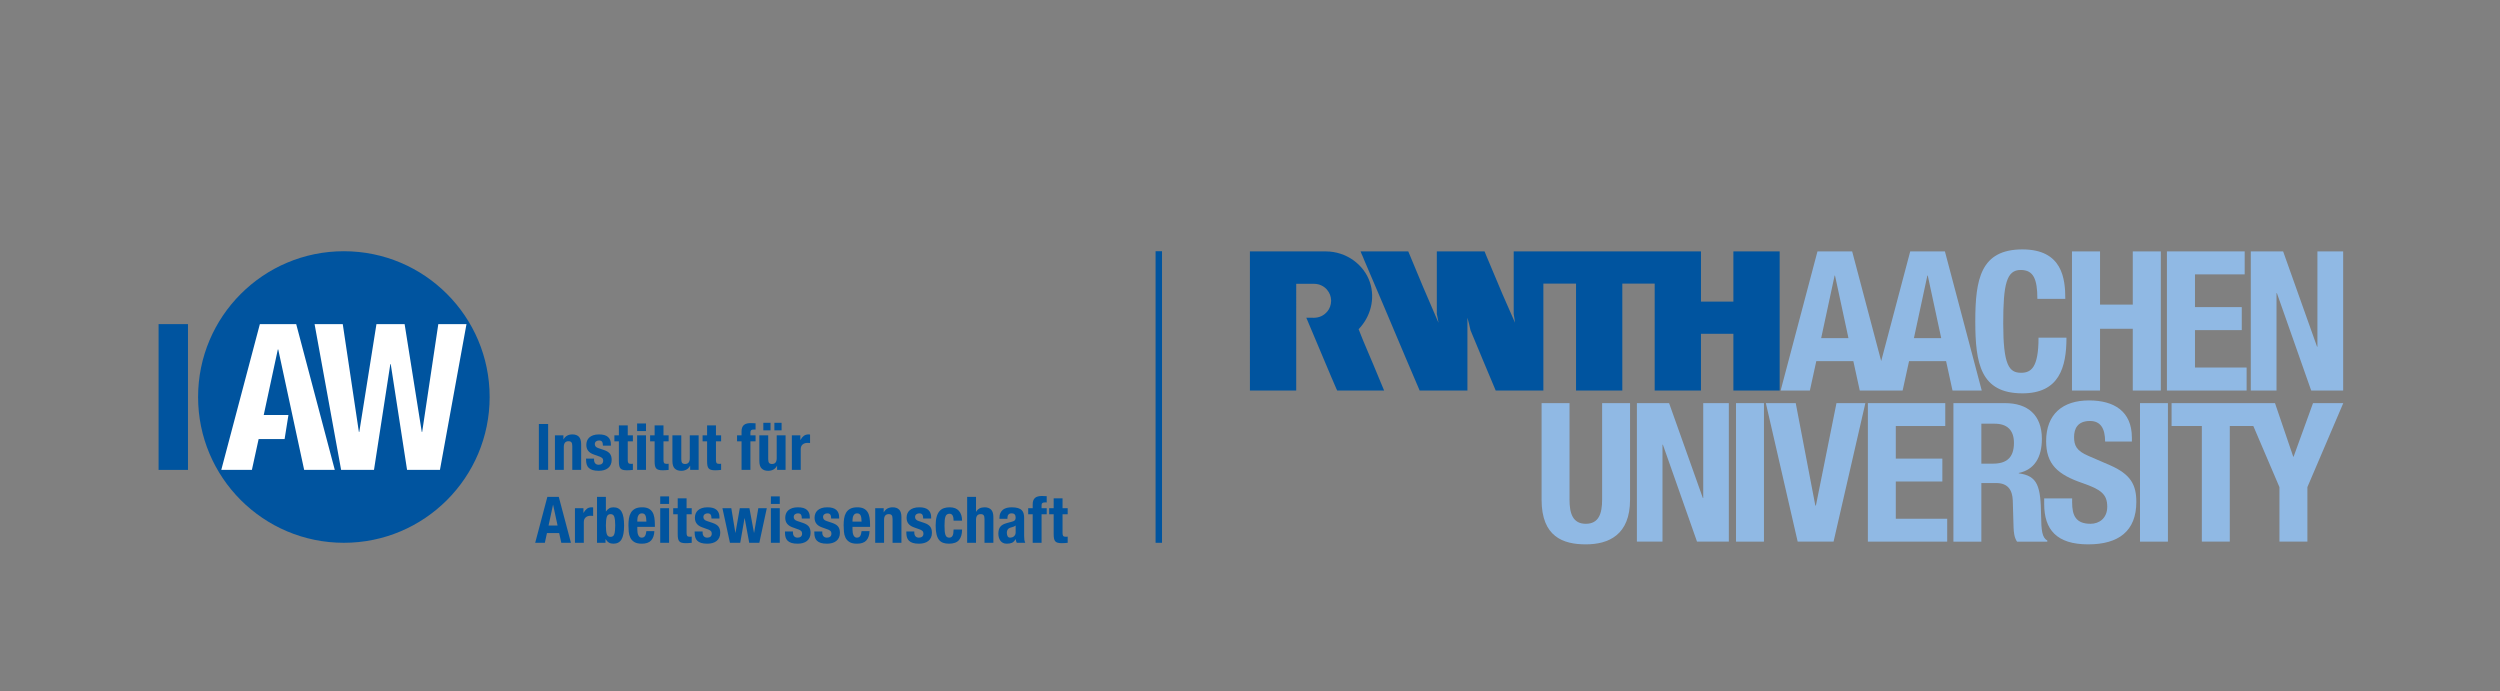 <?xml version="1.0" encoding="utf-8"?>
<!-- Generator: Adobe Illustrator 22.1.0, SVG Export Plug-In . SVG Version: 6.00 Build 0)  -->
<svg version="1.1" id="Ebene_1" xmlns="http://www.w3.org/2000/svg" xmlns:xlink="http://www.w3.org/1999/xlink" x="0px" y="0px"
	 width="397.836px" height="110px" viewBox="0 0 397.836 110" enable-background="new 0 0 397.836 110" xml:space="preserve">

<rect x="0" y="0" width="397.836" height="110" fill="#808080" stroke="none"/>

<g>
	<path fill="#90B9E4" d="M310.856,86.193h4.445V76.87h2.376c1.791,0,2.563,1.05,2.625,2.778l0.124,4.23
		c0.03,0.863,0.124,1.696,0.556,2.315h4.815v-0.185c-0.834-0.434-0.958-1.636-0.988-3.951c-0.062-4.662-0.525-6.33-3.55-6.731
		v-0.061c2.5-0.525,3.674-2.5,3.674-5.433c0-3.767-2.223-5.681-5.866-5.681h-8.211V86.193z M315.301,67.424h2.1
		c2.005,0,3.087,1.019,3.087,3.056c0,2.377-1.205,3.303-3.335,3.303h-1.852V67.424z"/>
	<path fill="#90B9E4" d="M245.32,64.152v15.373c0,5.896,3.426,7.101,7.037,7.101c3.612,0,7.04-1.482,7.04-7.101V64.152h-4.445
		v15.373c0,2.191-0.525,3.828-2.595,3.828c-2.067,0-2.592-1.637-2.592-3.828V64.152H245.32z"/>
	<polygon fill="#90B9E4" points="260.485,64.152 260.485,86.192 264.559,86.192 264.559,70.758 264.621,70.758 270.053,86.192 
		275.117,86.192 275.117,64.152 271.042,64.152 271.042,79.247 270.981,79.247 265.609,64.152 	"/>
	<rect x="276.259" y="64.152" fill="#90B9E4" width="4.445" height="22.04"/>
	<polygon fill="#90B9E4" points="281.009,64.152 286.072,86.192 291.783,86.192 296.844,64.152 292.246,64.152 288.973,80.452 
		288.882,80.452 285.763,64.152 	"/>
	<polygon fill="#90B9E4" points="297.241,64.152 297.241,86.192 309.866,86.192 309.866,82.551 301.686,82.551 301.686,76.623 
		309.095,76.623 309.095,72.98 301.686,72.98 301.686,67.795 309.558,67.795 309.558,64.152 	"/>
	<path fill="#90B9E4" d="M325.301,79.309v0.895c0,4.076,1.976,6.422,7.009,6.422c4.815,0,7.654-2.099,7.654-6.762
		c0-2.685-0.865-4.382-4.198-5.834l-3.426-1.48c-1.884-0.804-2.284-1.637-2.284-2.995c0-1.296,0.524-2.563,2.53-2.563
		c1.697,0,2.409,1.204,2.409,3.273h4.26v-0.619c0-4.228-2.873-5.925-6.823-5.925c-4.199,0-6.821,2.191-6.821,6.481
		c0,3.674,1.82,5.311,5.772,6.668c2.933,1.019,3.952,1.76,3.952,3.767c0,1.852-1.299,2.716-2.655,2.716
		c-2.348,0-2.933-1.327-2.933-3.396v-0.648H325.301z"/>
	<rect x="340.546" y="64.152" fill="#90B9E4" width="4.445" height="22.04"/>
	<polygon fill="#90B9E4" points="368.08,64.152 364.992,72.671 364.93,72.671 362.03,64.152 345.574,64.152 345.574,67.795 
		350.389,67.795 350.389,86.192 354.834,86.192 354.834,67.795 358.583,67.795 362.738,77.518 362.738,86.192 367.185,86.192 
		367.185,77.518 372.896,64.152 	"/>
	<path fill="#00549F" d="M206.271,62.147h-0.283h-7.083v-2.495V40.171v-0.163h7.069h0.014h4.995c3.276,0,6.101,2.12,7.022,4.931
		c0.853,2.605,0.124,5.434-1.801,7.449c0.256,0.693,0.506,1.237,0.742,1.86c0.536,1.232,1.024,2.465,1.56,3.683l1.753,4.216h-0.045
		h-7.424c0,0.005-0.061-0.178-0.119-0.252c-0.297-0.653-0.565-1.352-0.861-2.004l-1.797-4.262c-0.713-1.723-1.427-3.351-2.138-5.072
		c0.888-0.025,1.554,0.142,2.411-0.253c0.604-0.297,1.519-1.034,1.542-2.449c-0.023-0.701-0.218-1.232-0.681-1.784
		c-0.466-0.514-1.138-0.895-2.015-0.906c0,0-2.862-0.002-2.861,0V62.147z"/>
	<path fill="#00549F" d="M283.206,40.008v22.139h-5.751h-1.614V53.12h-0.688h-4.409h-0.06v9.027c-1.337,0-2.776-0.015-4.113,0
		h-3.253V45.131h-5.152v0.534v1.603v7.291v7.588h-0.058h-7.308V52.97v-0.355v-7.484h-5.196v8.033v8.983h-7.587
		c-1.322-3.192-2.716-6.414-4.009-9.592c-0.149-0.668-0.297-1.337-0.49-1.99v11.582h-7.603c-1.507-3.504-2.955-6.938-4.457-10.494
		c-0.52-1.232-0.947-2.234-1.486-3.515l-0.074-0.168l-1.17-2.747l-1.676-3.923c-0.147-0.445-0.384-0.847-0.534-1.292h7.586
		c1.559,3.786,3.132,7.528,4.766,11.255l0.045,0.089c-0.059-0.431-0.194-0.98-0.268-1.395v-6.608c0.015-1.055,0-2.258,0-3.341h7.602
		c0.096,0.241,0.149,0.371,0.223,0.565c0.891,2.093,1.738,4.171,2.629,6.25l1.99,4.529c-0.045-0.476-0.149-0.935-0.209-1.395v-9.949
		h0.61h5.167h18.709h5.316v1.381v6.608h0.356h4.801v-7.989h3.841H283.206z"/>
	<path fill="#90B9E4" d="M304.571,53.805l2.14-9.954h0.062l2.14,9.954H304.571z M289.812,53.805l2.139-9.954h0.062l2.14,9.954
		H289.812z M309.502,40.006h-5.52l-4.62,17.451l-4.62-17.451h-5.52l-5.861,22.141h4.652l1.023-4.683h5.893l1.022,4.683h6.822
		l1.023-4.683h5.891l1.023,4.683h4.653L309.502,40.006z"/>
	<path fill="#90B9E4" d="M328.661,47.561c0-3.21-0.462-7.872-6.822-7.872c-6.666,0-7.502,4.754-7.502,11.453
		c0,6.698,0.836,11.452,7.502,11.452c5.835,0,7.007-4.105,7.007-8.859h-4.445c0,4.754-1.172,5.587-2.778,5.587
		c-1.914,0-2.84-1.203-2.84-7.871c0-6.236,0.526-8.489,2.778-8.489c2.008,0,2.656,1.389,2.656,4.599H328.661z"/>
	<polygon fill="#90B9E4" points="329.724,62.147 334.189,62.147 334.189,52.318 339.397,52.318 339.397,62.147 343.863,62.147 
		343.863,40.008 339.397,40.008 339.397,48.474 334.189,48.474 334.189,40.008 329.724,40.008 	"/>
	<polygon fill="#90B9E4" points="344.831,40.004 344.831,62.147 357.515,62.147 357.515,58.488 349.297,58.488 349.297,52.533 
		356.741,52.533 356.741,48.873 349.297,48.873 349.297,43.663 357.205,43.663 357.205,40.004 	"/>
	<polygon fill="#90B9E4" points="358.179,40.008 358.179,62.147 362.272,62.147 362.272,46.643 362.332,46.643 367.79,62.147 
		372.877,62.147 372.877,40.008 368.782,40.008 368.782,55.17 368.721,55.17 363.325,40.008 	"/>
	<rect x="183.893" y="39.978" fill="#00549F" width="1.023" height="46.399"/>
	<path fill="#00549F" d="M54.721,86.377c12.812,0,23.198-10.387,23.198-23.199S67.533,39.979,54.721,39.979
		S31.522,50.366,31.522,63.178S41.909,86.377,54.721,86.377"/>
	<rect x="25.235" y="51.578" fill="#00549F" width="4.679" height="23.199"/>
	<polygon fill="#FFFFFF" points="53.277,74.777 47.136,51.578 41.353,51.578 35.212,74.777 40.085,74.777 41.157,69.871 
		45.29,69.871 45.901,66.036 41.97,66.036 44.212,55.607 44.277,55.607 48.403,74.777 	"/>
	<polygon fill="#FFFFFF" points="54.284,74.777 59.515,74.777 62.114,57.946 62.18,57.946 64.779,74.777 70.01,74.777 
		74.234,51.578 69.75,51.578 67.183,68.733 67.118,68.733 64.389,51.578 59.906,51.578 57.176,68.733 57.111,68.733 54.544,51.578 
		50.06,51.578 	"/>
	<path fill="#00549F" d="M167.675,80.873h-0.716v0.962h0.716v3.151c0,0.278,0.017,0.511,0.051,0.695
		c0.034,0.185,0.098,0.333,0.19,0.445c0.092,0.112,0.223,0.192,0.394,0.24c0.169,0.048,0.394,0.072,0.675,0.072
		c0.163,0,0.318-0.007,0.465-0.02c0.146-0.014,0.298-0.028,0.455-0.041v-0.982c-0.048,0.007-0.099,0.012-0.153,0.015
		c-0.055,0.003-0.11,0.005-0.164,0.005c-0.204,0-0.339-0.046-0.404-0.138c-0.065-0.092-0.097-0.248-0.097-0.465v-2.977h0.818v-0.962
		h-0.818v-1.576h-1.412V80.873z M164.337,86.377h1.412v-4.542h0.818v-0.962h-0.818v-0.481c0-0.157,0.041-0.269,0.123-0.338
		c0.082-0.068,0.221-0.102,0.419-0.102h0.133c0.061,0,0.109,0.003,0.143,0.01V78.96c-0.26-0.021-0.511-0.031-0.757-0.031
		c-0.225,0-0.429,0.022-0.613,0.066c-0.185,0.044-0.34,0.118-0.466,0.221c-0.127,0.102-0.224,0.238-0.292,0.409
		c-0.068,0.171-0.102,0.378-0.102,0.624v0.624h-0.716v0.962h0.716V86.377z M161.625,84.709c0,0.157-0.027,0.288-0.082,0.394
		c-0.055,0.105-0.124,0.192-0.209,0.261c-0.086,0.068-0.179,0.118-0.282,0.148c-0.102,0.031-0.201,0.046-0.296,0.046
		c-0.192,0-0.328-0.074-0.41-0.225c-0.081-0.15-0.122-0.331-0.122-0.542c0-0.245,0.061-0.44,0.184-0.583
		c0.123-0.144,0.327-0.245,0.614-0.307c0.088-0.02,0.187-0.053,0.296-0.097c0.109-0.044,0.211-0.104,0.307-0.179V84.709z
		 M160.316,82.561v-0.154c0-0.218,0.054-0.392,0.163-0.522c0.109-0.129,0.273-0.193,0.491-0.193c0.239,0,0.408,0.059,0.507,0.179
		c0.098,0.119,0.148,0.283,0.148,0.495c0,0.185-0.041,0.325-0.123,0.42c-0.081,0.095-0.229,0.17-0.439,0.225l-0.798,0.215
		c-0.246,0.068-0.456,0.146-0.63,0.235c-0.173,0.089-0.317,0.2-0.429,0.333c-0.113,0.133-0.197,0.293-0.251,0.48
		c-0.055,0.188-0.082,0.412-0.082,0.67c0,0.184,0.024,0.371,0.072,0.558c0.047,0.187,0.123,0.356,0.225,0.507
		c0.102,0.149,0.238,0.272,0.409,0.368c0.17,0.095,0.379,0.143,0.624,0.143c0.341,0,0.619-0.048,0.834-0.143
		c0.215-0.096,0.404-0.287,0.568-0.573h0.02c0.021,0.095,0.042,0.193,0.067,0.291c0.023,0.099,0.059,0.192,0.107,0.282h1.35
		c-0.068-0.164-0.114-0.318-0.138-0.46c-0.024-0.144-0.035-0.345-0.035-0.604v-2.895c0-0.246-0.026-0.473-0.077-0.68
		c-0.051-0.208-0.148-0.387-0.292-0.538c-0.143-0.15-0.347-0.266-0.608-0.348c-0.263-0.081-0.603-0.122-1.018-0.122
		c-0.266,0-0.517,0.029-0.752,0.087c-0.235,0.057-0.44,0.153-0.614,0.286s-0.312,0.309-0.414,0.527
		c-0.103,0.218-0.154,0.484-0.154,0.798v0.133H160.316z M153.906,86.377h1.411v-3.652c0-0.607,0.249-0.91,0.747-0.91
		c0.211,0,0.364,0.056,0.461,0.167c0.095,0.113,0.143,0.313,0.143,0.6v3.795h1.411v-4.082c0-0.552-0.121-0.952-0.363-1.197
		c-0.242-0.246-0.588-0.368-1.038-0.368c-0.621,0-1.068,0.235-1.34,0.706h-0.021v-2.364h-1.411V86.377z M153.099,82.858
		c0-0.655-0.165-1.174-0.496-1.555c-0.331-0.382-0.823-0.573-1.478-0.573c-0.327,0-0.628,0.044-0.9,0.132
		c-0.273,0.089-0.509,0.244-0.706,0.466c-0.198,0.222-0.352,0.519-0.46,0.89c-0.11,0.372-0.164,0.841-0.164,1.407
		c0,0.552,0.044,1.015,0.133,1.386c0.088,0.371,0.22,0.668,0.394,0.89c0.174,0.222,0.392,0.38,0.655,0.476
		c0.261,0.095,0.57,0.143,0.925,0.143c0.75,0,1.287-0.195,1.612-0.583c0.323-0.389,0.485-0.945,0.485-1.668h-1.35
		c0,0.451-0.055,0.777-0.164,0.982c-0.109,0.205-0.283,0.307-0.521,0.307c-0.158,0-0.286-0.035-0.384-0.107
		c-0.099-0.072-0.176-0.187-0.23-0.343c-0.055-0.156-0.092-0.356-0.113-0.598c-0.02-0.243-0.03-0.535-0.03-0.875
		c0-0.314,0.01-0.591,0.03-0.828c0.021-0.239,0.058-0.435,0.113-0.589c0.054-0.154,0.134-0.269,0.24-0.347
		c0.106-0.079,0.247-0.118,0.425-0.118c0.129,0,0.236,0.033,0.322,0.096c0.085,0.065,0.149,0.151,0.194,0.256
		c0.044,0.106,0.075,0.226,0.093,0.359c0.016,0.133,0.025,0.264,0.025,0.394H153.099z M144.23,84.576v0.195
		c0,0.265,0.031,0.506,0.092,0.721c0.062,0.215,0.169,0.399,0.322,0.552c0.154,0.153,0.36,0.271,0.619,0.353
		s0.591,0.123,0.993,0.123c0.293,0,0.565-0.036,0.818-0.108c0.253-0.071,0.469-0.179,0.65-0.322s0.322-0.324,0.424-0.542
		c0.102-0.218,0.154-0.471,0.154-0.757c0-0.416-0.092-0.745-0.277-0.987c-0.184-0.243-0.498-0.438-0.941-0.589l-0.849-0.286
		c-0.238-0.074-0.401-0.166-0.486-0.276c-0.085-0.109-0.128-0.232-0.128-0.368c0-0.198,0.067-0.346,0.2-0.445
		s0.288-0.148,0.465-0.148c0.233,0,0.394,0.066,0.486,0.199c0.092,0.132,0.138,0.342,0.138,0.629h1.269v-0.225
		c0-0.498-0.154-0.883-0.461-1.156c-0.306-0.274-0.78-0.409-1.421-0.409c-0.362,0-0.671,0.044-0.926,0.132
		c-0.256,0.089-0.466,0.208-0.629,0.359c-0.164,0.15-0.284,0.325-0.358,0.527c-0.075,0.201-0.113,0.414-0.113,0.639
		c0,0.389,0.099,0.708,0.297,0.956c0.197,0.249,0.491,0.443,0.879,0.578l0.993,0.358c0.136,0.055,0.255,0.128,0.358,0.221
		c0.102,0.092,0.153,0.227,0.153,0.404c0,0.217-0.064,0.381-0.194,0.491c-0.13,0.109-0.304,0.163-0.522,0.163
		c-0.238,0-0.421-0.073-0.547-0.22c-0.126-0.146-0.189-0.339-0.189-0.577v-0.185H144.23z M139.275,86.377h1.411v-3.652
		c0-0.607,0.249-0.91,0.747-0.91c0.212,0,0.365,0.056,0.461,0.167c0.095,0.113,0.143,0.313,0.143,0.6v3.795h1.411v-4.082
		c0-0.552-0.12-0.952-0.363-1.197c-0.242-0.246-0.588-0.368-1.038-0.368c-0.307,0-0.58,0.064-0.818,0.19
		c-0.239,0.124-0.433,0.324-0.584,0.598h-0.02v-0.645h-1.35V86.377z M135.663,83v-0.214c0-0.13,0.013-0.259,0.036-0.389
		c0.024-0.13,0.064-0.248,0.118-0.353c0.054-0.105,0.128-0.191,0.22-0.255c0.092-0.065,0.21-0.097,0.353-0.097
		s0.261,0.028,0.353,0.087c0.092,0.058,0.163,0.142,0.215,0.255c0.051,0.112,0.086,0.248,0.107,0.409
		c0.02,0.161,0.034,0.346,0.041,0.557H135.663z M138.456,83.84v-0.317c0-0.423-0.027-0.806-0.082-1.151
		c-0.054-0.346-0.156-0.637-0.307-0.88c-0.15-0.243-0.356-0.43-0.618-0.563c-0.263-0.132-0.599-0.199-1.008-0.199
		c-0.478,0-0.859,0.079-1.146,0.235c-0.286,0.156-0.506,0.368-0.66,0.634c-0.153,0.267-0.255,0.57-0.307,0.911
		c-0.051,0.341-0.076,0.695-0.076,1.064c0,0.341,0.015,0.687,0.046,1.038c0.03,0.351,0.114,0.668,0.25,0.951
		c0.136,0.284,0.348,0.514,0.635,0.691c0.286,0.177,0.685,0.266,1.197,0.266c0.675,0,1.169-0.172,1.483-0.517
		c0.314-0.344,0.484-0.837,0.511-1.478h-1.268c-0.041,0.348-0.116,0.606-0.225,0.777c-0.11,0.171-0.284,0.256-0.522,0.256
		c-0.13,0-0.238-0.035-0.327-0.107c-0.089-0.072-0.161-0.167-0.215-0.287c-0.054-0.12-0.094-0.255-0.118-0.408
		c-0.023-0.154-0.036-0.313-0.036-0.477V83.84H138.456z M129.587,84.576v0.195c0,0.265,0.03,0.506,0.092,0.721
		c0.061,0.215,0.169,0.399,0.322,0.552c0.154,0.153,0.36,0.271,0.619,0.353c0.26,0.082,0.59,0.123,0.992,0.123
		c0.294,0,0.567-0.036,0.819-0.108c0.252-0.071,0.469-0.179,0.649-0.322c0.181-0.143,0.323-0.324,0.425-0.542
		c0.102-0.218,0.153-0.471,0.153-0.757c0-0.416-0.092-0.745-0.276-0.987c-0.184-0.243-0.497-0.438-0.941-0.589l-0.849-0.286
		c-0.238-0.074-0.4-0.166-0.486-0.276c-0.085-0.109-0.128-0.232-0.128-0.368c0-0.198,0.067-0.346,0.2-0.445
		c0.133-0.099,0.288-0.148,0.465-0.148c0.232,0,0.394,0.066,0.486,0.199c0.092,0.132,0.138,0.342,0.138,0.629h1.269v-0.225
		c0-0.498-0.154-0.883-0.461-1.156c-0.307-0.274-0.78-0.409-1.422-0.409c-0.361,0-0.67,0.044-0.926,0.132
		c-0.255,0.089-0.465,0.208-0.629,0.359c-0.163,0.15-0.282,0.325-0.358,0.527c-0.074,0.201-0.112,0.414-0.112,0.639
		c0,0.389,0.099,0.708,0.296,0.956c0.199,0.249,0.491,0.443,0.88,0.578l0.992,0.358c0.138,0.055,0.256,0.128,0.359,0.221
		c0.102,0.092,0.153,0.227,0.153,0.404c0,0.217-0.064,0.381-0.194,0.491c-0.129,0.109-0.303,0.163-0.522,0.163
		c-0.238,0-0.421-0.073-0.547-0.22c-0.126-0.146-0.19-0.339-0.19-0.577v-0.185H129.587z M124.918,84.576v0.195
		c0,0.265,0.03,0.506,0.092,0.721c0.061,0.215,0.169,0.399,0.322,0.552c0.154,0.153,0.36,0.271,0.619,0.353
		c0.26,0.082,0.59,0.123,0.992,0.123c0.294,0,0.567-0.036,0.819-0.108c0.252-0.071,0.469-0.179,0.649-0.322
		c0.181-0.143,0.323-0.324,0.425-0.542s0.153-0.471,0.153-0.757c0-0.416-0.092-0.745-0.276-0.987
		c-0.184-0.243-0.497-0.438-0.941-0.589l-0.849-0.286c-0.238-0.074-0.4-0.166-0.486-0.276c-0.085-0.109-0.128-0.232-0.128-0.368
		c0-0.198,0.067-0.346,0.2-0.445c0.133-0.099,0.288-0.148,0.465-0.148c0.232,0,0.394,0.066,0.486,0.199
		c0.092,0.132,0.138,0.342,0.138,0.629h1.269v-0.225c0-0.498-0.154-0.883-0.461-1.156c-0.307-0.274-0.78-0.409-1.422-0.409
		c-0.361,0-0.67,0.044-0.926,0.132c-0.255,0.089-0.465,0.208-0.629,0.359c-0.163,0.15-0.282,0.325-0.358,0.527
		c-0.074,0.201-0.112,0.414-0.112,0.639c0,0.389,0.099,0.708,0.296,0.956c0.199,0.249,0.491,0.443,0.88,0.578l0.992,0.358
		c0.138,0.055,0.256,0.128,0.359,0.221c0.102,0.092,0.153,0.227,0.153,0.404c0,0.217-0.064,0.381-0.194,0.491
		c-0.129,0.109-0.303,0.163-0.522,0.163c-0.238,0-0.421-0.073-0.547-0.22c-0.126-0.146-0.19-0.339-0.19-0.577v-0.185H124.918z
		 M122.676,86.377h1.412v-5.505h-1.412V86.377z M122.676,80.198h1.412V78.99h-1.412V80.198z M116.16,86.377h1.637l0.685-3.908h0.021
		l0.726,3.908h1.606l1.187-5.504h-1.351l-0.665,3.908h-0.02l-0.726-3.908h-1.535l-0.685,3.908h-0.021l-0.644-3.908h-1.412
		L116.16,86.377z M110.543,84.576v0.195c0,0.265,0.031,0.506,0.092,0.721c0.061,0.215,0.169,0.399,0.322,0.552
		c0.154,0.153,0.359,0.271,0.619,0.353c0.259,0.082,0.589,0.123,0.992,0.123c0.293,0,0.566-0.036,0.819-0.108
		c0.251-0.071,0.468-0.179,0.649-0.322c0.18-0.143,0.322-0.324,0.425-0.542c0.102-0.218,0.153-0.471,0.153-0.757
		c0-0.416-0.092-0.745-0.276-0.987c-0.184-0.243-0.498-0.438-0.941-0.589l-0.849-0.286c-0.24-0.074-0.401-0.166-0.486-0.276
		c-0.086-0.109-0.128-0.232-0.128-0.368c0-0.198,0.067-0.346,0.2-0.445c0.132-0.099,0.287-0.148,0.465-0.148
		c0.231,0,0.394,0.066,0.486,0.199c0.092,0.132,0.138,0.342,0.138,0.629h1.268v-0.225c0-0.498-0.153-0.883-0.46-1.156
		c-0.307-0.274-0.782-0.409-1.422-0.409c-0.362,0-0.67,0.044-0.926,0.132c-0.255,0.089-0.465,0.208-0.629,0.359
		c-0.163,0.15-0.283,0.325-0.358,0.527c-0.076,0.201-0.113,0.414-0.113,0.639c0,0.389,0.099,0.708,0.297,0.956
		c0.198,0.249,0.491,0.443,0.88,0.578l0.992,0.358c0.137,0.055,0.256,0.128,0.358,0.221c0.103,0.092,0.154,0.227,0.154,0.404
		c0,0.217-0.066,0.381-0.195,0.491c-0.129,0.109-0.303,0.163-0.521,0.163c-0.24,0-0.422-0.073-0.547-0.22
		c-0.127-0.146-0.19-0.339-0.19-0.577v-0.185H110.543z M107.847,80.873h-0.716v0.962h0.716v3.151c0,0.278,0.017,0.511,0.051,0.695
		c0.034,0.185,0.097,0.333,0.189,0.445c0.093,0.112,0.224,0.192,0.395,0.24c0.169,0.048,0.394,0.072,0.674,0.072
		c0.164,0,0.319-0.007,0.466-0.02c0.146-0.014,0.298-0.028,0.455-0.041v-0.982c-0.048,0.007-0.099,0.012-0.153,0.015
		c-0.055,0.003-0.11,0.005-0.164,0.005c-0.205,0-0.339-0.046-0.404-0.138c-0.065-0.092-0.097-0.248-0.097-0.465v-2.977h0.818v-0.962
		h-0.818v-1.576h-1.412V80.873z M105.063,86.377h1.412v-5.505h-1.412V86.377z M105.063,80.198h1.412V78.99h-1.412V80.198z
		 M101.419,83v-0.214c0-0.13,0.012-0.259,0.036-0.389s0.063-0.248,0.118-0.353c0.054-0.105,0.128-0.191,0.22-0.255
		c0.092-0.065,0.21-0.097,0.353-0.097s0.261,0.028,0.353,0.087c0.092,0.058,0.164,0.142,0.215,0.255
		c0.051,0.112,0.087,0.248,0.107,0.409c0.021,0.161,0.034,0.346,0.041,0.557H101.419z M104.212,83.84v-0.317
		c0-0.423-0.027-0.806-0.081-1.151c-0.056-0.346-0.158-0.637-0.307-0.88c-0.151-0.243-0.358-0.43-0.619-0.563
		c-0.263-0.132-0.599-0.199-1.008-0.199c-0.478,0-0.859,0.079-1.146,0.235c-0.286,0.156-0.506,0.368-0.66,0.634
		c-0.153,0.267-0.255,0.57-0.306,0.911c-0.052,0.341-0.077,0.695-0.077,1.064c0,0.341,0.015,0.687,0.046,1.038
		c0.031,0.351,0.114,0.668,0.251,0.951c0.135,0.284,0.347,0.514,0.634,0.691c0.286,0.177,0.685,0.266,1.197,0.266
		c0.675,0,1.169-0.172,1.483-0.517c0.313-0.344,0.484-0.837,0.512-1.478h-1.269c-0.041,0.348-0.116,0.606-0.225,0.777
		c-0.11,0.171-0.283,0.256-0.522,0.256c-0.13,0-0.239-0.035-0.327-0.107c-0.089-0.072-0.161-0.167-0.215-0.287
		c-0.055-0.12-0.094-0.255-0.118-0.408c-0.024-0.154-0.036-0.313-0.036-0.477V83.84H104.212z M96.556,82.269
		c0.093-0.304,0.295-0.454,0.609-0.454c0.307,0,0.507,0.15,0.599,0.454c0.091,0.304,0.137,0.755,0.137,1.356
		c0,0.6-0.046,1.052-0.137,1.356c-0.092,0.303-0.292,0.454-0.599,0.454c-0.314,0-0.516-0.151-0.609-0.454
		c-0.092-0.304-0.138-0.756-0.138-1.356C96.418,83.024,96.464,82.573,96.556,82.269 M95.006,86.377h1.351v-0.583h0.02
		c0.157,0.258,0.333,0.444,0.527,0.557c0.195,0.113,0.435,0.169,0.721,0.169c0.579,0,1.006-0.227,1.279-0.68
		c0.272-0.454,0.409-1.192,0.409-2.215c0-1.023-0.137-1.761-0.409-2.215c-0.273-0.454-0.7-0.68-1.279-0.68
		c-0.266,0-0.493,0.054-0.68,0.163c-0.188,0.109-0.357,0.273-0.506,0.491h-0.021v-2.312h-1.412V86.377z M91.494,86.377h1.411v-3.305
		c0-0.183,0.031-0.339,0.092-0.465c0.062-0.126,0.143-0.228,0.246-0.307c0.102-0.079,0.215-0.135,0.338-0.169
		c0.122-0.034,0.245-0.051,0.368-0.051c0.074,0,0.148,0.002,0.219,0.005c0.072,0.003,0.146,0.008,0.22,0.015v-1.349
		c-0.04-0.008-0.083-0.013-0.128-0.016c-0.044-0.003-0.087-0.005-0.127-0.005c-0.294,0-0.542,0.08-0.747,0.24
		c-0.205,0.16-0.378,0.373-0.522,0.64h-0.02v-0.737h-1.35V86.377z M85.168,86.377h1.535l0.337-1.545h1.944l0.338,1.545h1.534
		l-1.933-7.305h-1.821L85.168,86.377z M88.002,80.341h0.02l0.706,3.284h-1.432L88.002,80.341z"/>
	<path fill="#00549F" d="M126.012,74.777h1.412v-3.305c0-0.184,0.03-0.338,0.092-0.465c0.061-0.126,0.143-0.228,0.245-0.307
		c0.102-0.078,0.215-0.134,0.338-0.169c0.123-0.034,0.245-0.051,0.368-0.051c0.076,0,0.148,0.002,0.22,0.005
		c0.072,0.004,0.145,0.009,0.22,0.015v-1.349c-0.041-0.007-0.083-0.013-0.128-0.017c-0.044-0.002-0.087-0.004-0.128-0.004
		c-0.292,0-0.542,0.08-0.747,0.24c-0.204,0.161-0.378,0.374-0.521,0.64h-0.021v-0.738h-1.35V74.777z M121.472,68.485h1.146v-1.207
		h-1.146V68.485z M123.231,68.485h1.146v-1.207h-1.146V68.485z M123.661,74.777h1.35v-5.505H123.6v3.653
		c0,0.607-0.249,0.911-0.747,0.911c-0.211,0-0.364-0.057-0.461-0.169c-0.095-0.113-0.143-0.313-0.143-0.598v-3.797h-1.412v4.082
		c0,0.553,0.122,0.952,0.364,1.197c0.242,0.246,0.588,0.369,1.038,0.369c0.307,0,0.58-0.062,0.818-0.189
		c0.24-0.126,0.434-0.326,0.584-0.599h0.02V74.777z M118.006,74.777h1.412v-4.543h0.818v-0.962h-0.818v-0.48
		c0-0.156,0.04-0.269,0.122-0.338c0.082-0.067,0.221-0.102,0.42-0.102h0.133c0.061,0,0.108,0.004,0.143,0.01V67.36
		c-0.26-0.021-0.512-0.031-0.757-0.031c-0.225,0-0.43,0.022-0.614,0.066c-0.184,0.046-0.34,0.118-0.465,0.221
		c-0.127,0.102-0.224,0.239-0.292,0.409c-0.068,0.17-0.102,0.378-0.102,0.624v0.623h-0.716v0.962h0.716V74.777z M112.523,69.272
		h-0.717v0.962h0.717v3.151c0,0.281,0.016,0.512,0.051,0.696c0.034,0.185,0.097,0.332,0.189,0.445
		c0.092,0.112,0.223,0.193,0.394,0.24c0.17,0.049,0.395,0.072,0.675,0.072c0.164,0,0.318-0.006,0.465-0.02
		c0.147-0.014,0.298-0.027,0.456-0.041v-0.982c-0.048,0.007-0.1,0.012-0.154,0.015c-0.055,0.004-0.109,0.005-0.163,0.005
		c-0.205,0-0.34-0.046-0.405-0.138c-0.065-0.092-0.097-0.247-0.097-0.465v-2.978h0.819v-0.962h-0.819v-1.574h-1.411V69.272z
		 M109.828,74.777h1.35v-5.505h-1.411v3.653c0,0.607-0.25,0.911-0.747,0.911c-0.212,0-0.366-0.057-0.461-0.169
		c-0.096-0.113-0.143-0.313-0.143-0.598v-3.797h-1.412v4.082c0,0.553,0.121,0.952,0.364,1.197c0.241,0.246,0.588,0.369,1.038,0.369
		c0.307,0,0.579-0.062,0.818-0.189c0.239-0.126,0.433-0.326,0.584-0.599h0.02V74.777z M104.172,69.272h-0.717v0.962h0.717v3.151
		c0,0.281,0.016,0.512,0.051,0.696c0.034,0.185,0.097,0.332,0.189,0.445c0.092,0.112,0.223,0.193,0.394,0.24
		c0.17,0.049,0.395,0.072,0.675,0.072c0.164,0,0.318-0.006,0.465-0.02c0.147-0.014,0.298-0.027,0.456-0.041v-0.982
		c-0.048,0.007-0.099,0.012-0.153,0.015c-0.056,0.004-0.11,0.005-0.164,0.005c-0.205,0-0.34-0.046-0.404-0.138
		c-0.066-0.092-0.098-0.247-0.098-0.465v-2.978h0.819v-0.962h-0.819v-1.574h-1.411V69.272z M101.388,74.777h1.412v-5.505h-1.412
		V74.777z M101.388,68.598h1.412V67.39h-1.412V68.598z M98.485,69.272h-0.716v0.962h0.716v3.151c0,0.281,0.017,0.512,0.051,0.696
		c0.034,0.185,0.097,0.332,0.189,0.445c0.092,0.112,0.223,0.193,0.394,0.24c0.171,0.049,0.396,0.072,0.675,0.072
		c0.164,0,0.32-0.006,0.466-0.02c0.146-0.014,0.299-0.027,0.455-0.041v-0.982c-0.048,0.007-0.099,0.012-0.153,0.015
		c-0.055,0.004-0.11,0.005-0.164,0.005c-0.205,0-0.34-0.046-0.404-0.138c-0.065-0.092-0.097-0.247-0.097-0.465v-2.978h0.818v-0.962
		h-0.818v-1.574h-1.412V69.272z M93.264,72.976v0.195c0,0.265,0.031,0.506,0.093,0.721c0.061,0.215,0.169,0.399,0.322,0.552
		s0.36,0.271,0.619,0.353c0.259,0.082,0.59,0.123,0.992,0.123c0.294,0,0.566-0.036,0.819-0.108c0.252-0.071,0.468-0.179,0.649-0.322
		c0.181-0.143,0.322-0.323,0.424-0.542c0.103-0.218,0.154-0.471,0.154-0.757c0-0.415-0.092-0.745-0.276-0.988
		c-0.184-0.24-0.498-0.437-0.941-0.588l-0.85-0.286c-0.238-0.075-0.4-0.166-0.485-0.276c-0.085-0.108-0.128-0.231-0.128-0.368
		c0-0.198,0.066-0.346,0.199-0.446c0.133-0.097,0.289-0.147,0.466-0.147c0.232,0,0.393,0.066,0.486,0.198
		c0.092,0.133,0.138,0.343,0.138,0.63h1.268v-0.225c0-0.498-0.153-0.883-0.46-1.156c-0.307-0.273-0.781-0.409-1.422-0.409
		c-0.361,0-0.67,0.044-0.926,0.132c-0.256,0.089-0.465,0.209-0.629,0.359c-0.164,0.15-0.283,0.326-0.358,0.527
		c-0.075,0.201-0.113,0.414-0.113,0.639c0,0.389,0.1,0.708,0.297,0.956c0.197,0.25,0.491,0.443,0.88,0.578l0.992,0.358
		c0.136,0.056,0.256,0.128,0.358,0.221c0.103,0.092,0.154,0.227,0.154,0.403c0,0.219-0.065,0.383-0.195,0.492
		c-0.13,0.109-0.303,0.163-0.522,0.163c-0.238,0-0.421-0.072-0.547-0.22c-0.125-0.146-0.189-0.339-0.189-0.577v-0.185H93.264z
		 M88.309,74.777h1.412v-3.652c0-0.607,0.248-0.911,0.747-0.911c0.211,0,0.365,0.056,0.46,0.169
		c0.095,0.112,0.143,0.312,0.143,0.599v3.795h1.412v-4.082c0-0.552-0.121-0.951-0.363-1.197c-0.243-0.246-0.589-0.368-1.039-0.368
		c-0.307,0-0.579,0.064-0.818,0.189c-0.238,0.127-0.433,0.326-0.583,0.599h-0.021v-0.646h-1.35V74.777z M87.225,67.472h-1.473v7.305
		h1.473V67.472z"/>
</g>
</svg>
